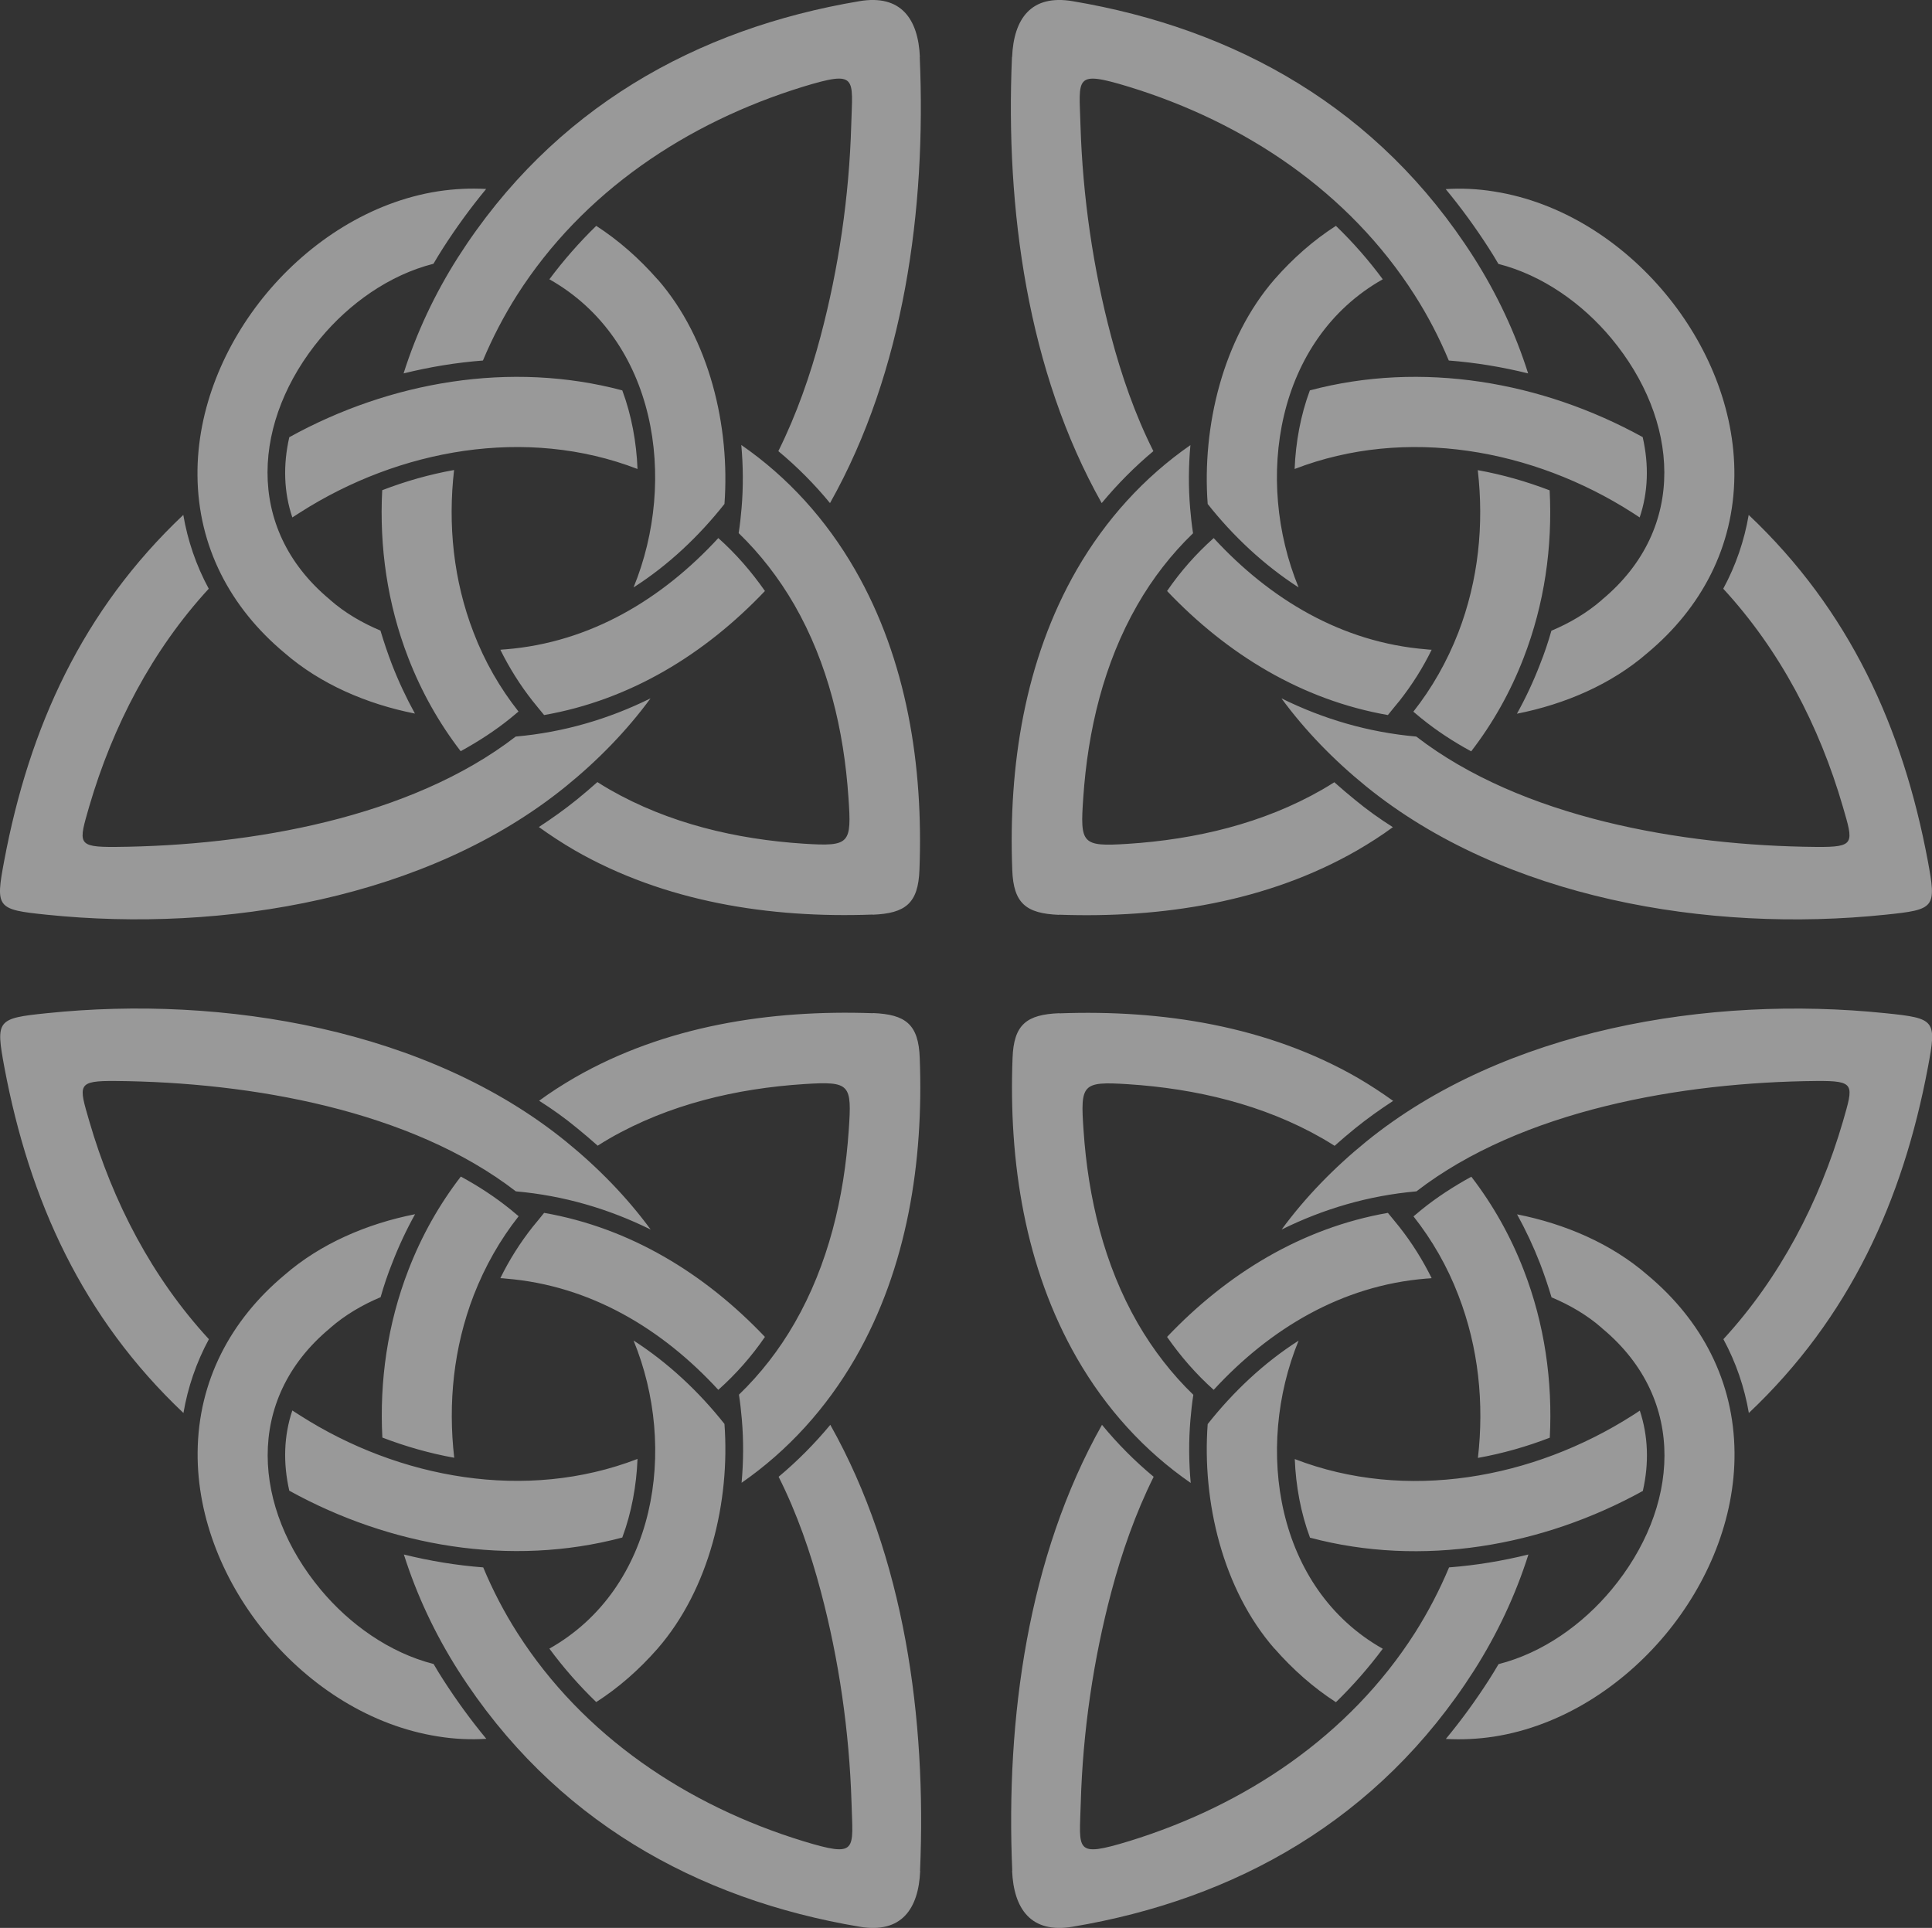 <?xml version="1.0" encoding="UTF-8"?><svg id="b" xmlns="http://www.w3.org/2000/svg" viewBox="0 0 131.98 131.71"><rect x="0" y="0" width="131.98" height="131.71" fill="#333333" stroke="none"/><defs><style>.d{opacity:.5;}.e{fill:#fff;fill-rule:evenodd;stroke-width:0px;}</style></defs><g id="c"><g class="d"><path class="e" d="m19.76,29.87c6.9-3.81,15.12-5.23,22.75-3.2.63,1.69.97,3.55,1.04,5.37h0c-7.62-2.94-16.29-1.35-23.05,2.97-.18.11-.35.23-.53.34-.58-1.72-.64-3.58-.21-5.47h0Zm92.47,71.97c.43-1.89.36-3.75-.21-5.47-.17.12-.35.23-.52.34-6.77,4.31-15.43,5.91-23.05,2.97h0c.07,1.82.41,3.68,1.04,5.37,7.63,2.03,15.86.61,22.75-3.2h0Zm-25.17,10.78h0c1.26,1.44,2.67,2.68,4.2,3.67,1.16-1.13,2.23-2.35,3.2-3.65-7.3-4.12-8.77-13.68-5.75-21.05h0c-2.37,1.51-4.47,3.5-6.21,5.7-.39,5.29,1.02,11.28,4.56,15.34h0Zm32.4-16.08c6.9-6.52,10.53-14.53,12.24-23.62.61-3.24.52-3.35-2.89-3.7-12.08-1.25-26.05,1.11-35.48,8.77-2.19,1.78-4.15,3.79-5.78,6.01,2.85-1.41,5.93-2.32,9.21-2.61,7.18-5.54,18.09-7.46,27.33-7.54,2.67-.02,2.53.24,1.81,2.75-1.62,5.54-4.31,10.69-8.17,14.89.86,1.59,1.44,3.29,1.74,5.05h0Zm-50.32,31.27h0c.11,2.6,1.29,4.3,4.13,3.82,11.13-1.87,20.91-7.3,27.43-17.51,1.57-2.47,2.83-5.14,3.71-7.92-1.78.44-3.59.74-5.42.88-.65,1.55-1.43,3.05-2.33,4.47-4.5,7.06-11.61,11.79-19.52,14.23-3.78,1.15-3.4.65-3.31-2.62.14-4.87.86-9.79,2.1-14.45.69-2.6,1.63-5.31,2.88-7.82-1.29-1.07-2.47-2.26-3.53-3.55-5.07,9.01-6.58,20.08-6.13,30.47h0Zm3.22-58.59c-2.23.09-3.11.77-3.19,3.07-.27,7.06.84,14.31,4.4,20.5,1.98,3.44,4.6,6.33,7.77,8.52-.13-1.44-.14-2.89-.02-4.3.05-.58.11-1.15.2-1.72-1.47-1.42-2.74-3.06-3.8-4.89-2.3-4-3.39-8.57-3.7-13.18-.22-3.16-.11-3.35,3.03-3.15,4.64.3,9.26,1.39,13.3,3.71.28.16.55.33.82.5.46-.41.93-.81,1.41-1.2.83-.67,1.7-1.29,2.59-1.87-.78-.56-1.59-1.09-2.43-1.58-6.15-3.54-13.35-4.66-20.37-4.4h0Zm7.37,22.12c.92,1.32,1.98,2.54,3.18,3.61,3.84-4.17,8.74-7.13,14.52-7.6.12,0,.24-.02.37-.03-.61-1.23-1.34-2.4-2.19-3.48-.27-.33-.53-.66-.8-.98-5.89,1.03-10.99,4.16-15.09,8.48h0Zm23.9-8.39c.6,1.09,1.13,2.22,1.58,3.38.29.76.55,1.53.78,2.3,1.26.53,2.44,1.22,3.43,2.09l.02.02.02.02c5.89,4.9,5.22,12.32.63,17.84-1.97,2.37-4.69,4.32-7.72,5.09-.21.36-.43.72-.66,1.08-.9,1.4-1.88,2.75-2.94,4.03,1.07.06,2.17.01,3.29-.16,4.6-.72,8.76-3.43,11.71-6.97,2.88-3.46,4.76-7.9,4.72-12.44-.04-4.86-2.24-9.03-5.94-12.12-2.46-2.14-5.63-3.5-8.92-4.15h0Zm-2.67,16.65c1.68-.3,3.33-.77,4.91-1.38.2-3.86-.35-7.76-1.78-11.45-.9-2.33-2.11-4.47-3.58-6.38-1.2.66-2.35,1.4-3.41,2.26-.18.15-.36.3-.54.45,1.27,1.61,2.31,3.41,3.07,5.4,1.38,3.57,1.76,7.38,1.33,11.11h0Zm11.27-69.73c-6.9-3.81-15.12-5.23-22.75-3.2-.63,1.69-.97,3.55-1.04,5.37h0c7.62-2.94,16.29-1.35,23.05,2.97.18.11.35.23.52.34.58-1.72.64-3.58.21-5.47h0Zm-25.17-10.78h0c-3.53,4.07-4.95,10.05-4.56,15.34,1.74,2.2,3.85,4.18,6.21,5.7h0c-3.03-7.37-1.55-16.93,5.75-21.05-.96-1.3-2.03-2.52-3.2-3.65-1.53.98-2.94,2.22-4.2,3.66h0Zm32.4,16.08c-.3,1.76-.88,3.46-1.74,5.05,3.87,4.2,6.56,9.35,8.17,14.89.73,2.51.86,2.77-1.81,2.75-9.25-.08-20.15-2-27.33-7.54-3.28-.29-6.36-1.2-9.21-2.61,1.63,2.22,3.59,4.23,5.78,6.01,9.43,7.66,23.4,10.03,35.48,8.77,3.41-.35,3.49-.46,2.89-3.7-1.71-9.1-5.34-17.1-12.24-23.62h0ZM69.13,3.9c-.45,10.39,1.06,21.46,6.13,30.47,1.07-1.29,2.25-2.48,3.53-3.55-1.26-2.5-2.19-5.21-2.88-7.82-1.24-4.66-1.95-9.58-2.1-14.45-.09-3.26-.47-3.77,3.31-2.62,7.91,2.43,15.02,7.17,19.52,14.23.9,1.41,1.68,2.91,2.33,4.47,1.83.14,3.64.44,5.42.88-.88-2.78-2.14-5.45-3.71-7.92C94.18,7.38,84.39,1.95,73.27.08c-2.85-.48-4.02,1.22-4.13,3.81h0Zm3.22,58.59c7.02.25,14.22-.86,20.37-4.4.84-.49,1.66-1.01,2.43-1.58-.9-.57-1.77-1.19-2.59-1.87-.48-.39-.95-.79-1.41-1.2-.27.17-.54.34-.82.5-4.04,2.32-8.65,3.41-13.3,3.71-3.14.2-3.25,0-3.03-3.15.31-4.6,1.4-9.18,3.7-13.18,1.05-1.83,2.33-3.47,3.8-4.89-.09-.57-.15-1.15-.2-1.72-.12-1.42-.11-2.87.02-4.3-3.17,2.2-5.79,5.09-7.77,8.52-3.56,6.19-4.67,13.44-4.4,20.5.08,2.3.96,2.98,3.19,3.07h0Zm7.37-22.12c4.1,4.32,9.2,7.45,15.09,8.48.27-.33.53-.66.8-.98.85-1.08,1.59-2.25,2.19-3.48-.12,0-.25-.02-.37-.03-5.79-.47-10.69-3.44-14.52-7.6-1.2,1.07-2.27,2.28-3.18,3.61h0Zm23.9,8.39c3.29-.65,6.46-2.01,8.92-4.15,3.7-3.09,5.9-7.26,5.94-12.12.04-4.54-1.84-8.98-4.72-12.44-2.95-3.55-7.1-6.25-11.71-6.97-1.12-.18-2.22-.23-3.29-.16,1.06,1.28,2.04,2.63,2.94,4.03.23.36.45.71.66,1.08,3.02.77,5.75,2.72,7.72,5.09,4.59,5.52,5.26,12.94-.63,17.84l-.02.02-.02.02c-1,.87-2.17,1.56-3.43,2.09-.22.78-.48,1.55-.78,2.3-.45,1.17-.98,2.3-1.58,3.38h0Zm-2.67-16.65c.43,3.73.05,7.53-1.33,11.11-.77,1.98-1.8,3.79-3.07,5.4.18.15.36.3.54.45,1.06.86,2.21,1.61,3.41,2.26,1.48-1.92,2.68-4.05,3.58-6.38,1.43-3.69,1.98-7.59,1.78-11.45-1.59-.61-3.24-1.08-4.91-1.38h0ZM19.76,101.84c6.9,3.81,15.12,5.23,22.75,3.2.63-1.69.97-3.55,1.04-5.37h0c-7.62,2.94-16.29,1.35-23.05-2.97-.18-.11-.35-.23-.53-.34-.58,1.72-.64,3.58-.21,5.47h0Zm25.17,10.78h0c3.53-4.07,4.95-10.05,4.56-15.34-1.74-2.2-3.85-4.18-6.21-5.7h0c3.03,7.37,1.55,16.93-5.75,21.05.96,1.3,2.03,2.52,3.2,3.65,1.53-.98,2.94-2.22,4.2-3.66h0Zm-32.4-16.08c.3-1.76.88-3.46,1.74-5.05-3.87-4.2-6.56-9.35-8.17-14.89-.73-2.51-.86-2.77,1.81-2.75,9.25.08,20.15,2,27.33,7.54,3.28.29,6.36,1.2,9.21,2.61-1.63-2.22-3.59-4.23-5.78-6.01-9.43-7.66-23.4-10.03-35.48-8.77-3.41.35-3.49.46-2.89,3.7,1.71,9.1,5.34,17.1,12.24,23.62h0Zm50.32,31.27c.45-10.39-1.06-21.46-6.13-30.47-1.07,1.29-2.25,2.48-3.53,3.55,1.26,2.5,2.19,5.21,2.88,7.82,1.24,4.66,1.95,9.58,2.1,14.45.09,3.26.47,3.77-3.31,2.62-7.91-2.43-15.02-7.17-19.52-14.23-.9-1.41-1.68-2.91-2.33-4.47-1.83-.14-3.64-.44-5.42-.88.88,2.78,2.14,5.45,3.71,7.92,6.51,10.21,16.3,15.64,27.43,17.51,2.85.48,4.02-1.22,4.13-3.81h0Zm-3.22-58.59c-7.02-.25-14.22.86-20.37,4.4-.84.49-1.66,1.01-2.43,1.58.9.57,1.77,1.19,2.59,1.87.48.39.95.79,1.41,1.2.27-.17.54-.34.82-.5,4.04-2.32,8.65-3.41,13.3-3.71,3.14-.2,3.25,0,3.03,3.15-.31,4.6-1.4,9.18-3.7,13.18-1.05,1.83-2.33,3.47-3.8,4.89.09.57.15,1.15.2,1.72.12,1.42.11,2.87-.02,4.3,3.17-2.2,5.79-5.09,7.77-8.52,3.56-6.19,4.67-13.44,4.4-20.5-.08-2.3-.96-2.98-3.19-3.07h0Zm-7.37,22.12c-4.1-4.32-9.2-7.45-15.09-8.48-.27.33-.53.66-.8.98-.85,1.08-1.59,2.25-2.19,3.48.12,0,.25.02.37.03,5.79.47,10.69,3.44,14.52,7.6,1.2-1.07,2.27-2.28,3.18-3.61h0Zm-23.9-8.39c-3.29.65-6.46,2.01-8.92,4.15-3.7,3.09-5.9,7.26-5.94,12.12-.04,4.54,1.84,8.98,4.72,12.44,2.95,3.55,7.1,6.25,11.71,6.97,1.12.18,2.22.23,3.29.16-1.06-1.28-2.04-2.63-2.94-4.03-.23-.36-.45-.71-.66-1.08-3.02-.77-5.75-2.72-7.72-5.09-4.59-5.52-5.26-12.94.63-17.84l.02-.02.02-.02c1-.87,2.17-1.56,3.43-2.09.22-.78.48-1.55.78-2.3.45-1.17.98-2.3,1.58-3.38h0Zm2.67,16.65c-.43-3.73-.05-7.53,1.33-11.11.77-1.98,1.8-3.79,3.07-5.4-.18-.15-.36-.3-.54-.45-1.06-.86-2.21-1.61-3.41-2.26-1.48,1.92-2.68,4.05-3.58,6.38-1.43,3.69-1.98,7.59-1.78,11.45,1.59.61,3.24,1.08,4.91,1.38h0Zm13.9-80.5h0c-1.26-1.44-2.67-2.68-4.2-3.67-1.16,1.13-2.23,2.35-3.2,3.65,7.3,4.12,8.77,13.68,5.75,21.05h0c2.37-1.51,4.47-3.5,6.21-5.7.39-5.29-1.02-11.28-4.56-15.34h0ZM12.53,35.17C5.63,41.69,2,49.69.29,58.79c-.61,3.24-.52,3.35,2.89,3.7,12.08,1.25,26.05-1.11,35.48-8.77,2.19-1.78,4.15-3.79,5.78-6.01-2.85,1.41-5.93,2.32-9.21,2.61-7.18,5.54-18.09,7.46-27.33,7.54-2.67.02-2.53-.24-1.81-2.75,1.62-5.54,4.31-10.69,8.17-14.89-.86-1.59-1.44-3.29-1.74-5.05h0ZM62.84,3.9h0c-.11-2.6-1.29-4.3-4.13-3.82-11.13,1.87-20.91,7.3-27.43,17.51-1.57,2.47-2.83,5.14-3.71,7.92,1.78-.44,3.59-.74,5.42-.88.65-1.55,1.43-3.05,2.33-4.47,4.5-7.06,11.61-11.79,19.52-14.23,3.78-1.15,3.4-.65,3.31,2.62-.14,4.87-.86,9.79-2.1,14.45-.69,2.6-1.63,5.31-2.88,7.82,1.29,1.07,2.47,2.26,3.53,3.55,5.07-9.01,6.58-20.08,6.13-30.47h0Zm-3.22,58.59c2.23-.09,3.11-.77,3.19-3.07.27-7.06-.84-14.31-4.4-20.5-1.98-3.44-4.6-6.33-7.77-8.52.13,1.44.14,2.89.02,4.3-.05.58-.11,1.15-.2,1.72,1.47,1.42,2.74,3.06,3.8,4.89,2.3,4,3.39,8.57,3.7,13.18.22,3.16.11,3.35-3.03,3.15-4.64-.3-9.26-1.39-13.3-3.71-.28-.16-.55-.33-.82-.5-.46.41-.93.81-1.41,1.2-.83.67-1.7,1.29-2.59,1.87.78.56,1.59,1.09,2.43,1.58,6.15,3.54,13.35,4.66,20.37,4.4h0Zm-7.37-22.12c-.92-1.32-1.98-2.54-3.18-3.61-3.84,4.17-8.74,7.13-14.52,7.6-.12,0-.24.02-.37.03.61,1.23,1.34,2.4,2.19,3.48.27.33.53.66.8.98,5.89-1.03,10.99-4.16,15.09-8.48h0Zm-23.9,8.39c-.6-1.09-1.13-2.22-1.58-3.38-.29-.76-.55-1.53-.78-2.3-1.26-.53-2.44-1.22-3.43-2.09l-.02-.02-.02-.02c-5.89-4.9-5.22-12.32-.63-17.84,1.97-2.37,4.69-4.32,7.72-5.09.21-.36.43-.72.66-1.08.9-1.4,1.88-2.75,2.94-4.03-1.07-.06-2.17-.01-3.29.16-4.6.72-8.76,3.43-11.71,6.97-2.88,3.46-4.76,7.9-4.72,12.44.04,4.86,2.24,9.03,5.94,12.12,2.46,2.14,5.63,3.5,8.92,4.15h0Zm2.67-16.65c-1.68.3-3.33.77-4.91,1.38-.2,3.87.35,7.76,1.78,11.45.9,2.33,2.11,4.47,3.58,6.38,1.2-.66,2.35-1.4,3.41-2.26.18-.15.36-.3.54-.45-1.27-1.61-2.31-3.41-3.07-5.4-1.38-3.57-1.76-7.38-1.33-11.11h0Z"/></g></g></svg>